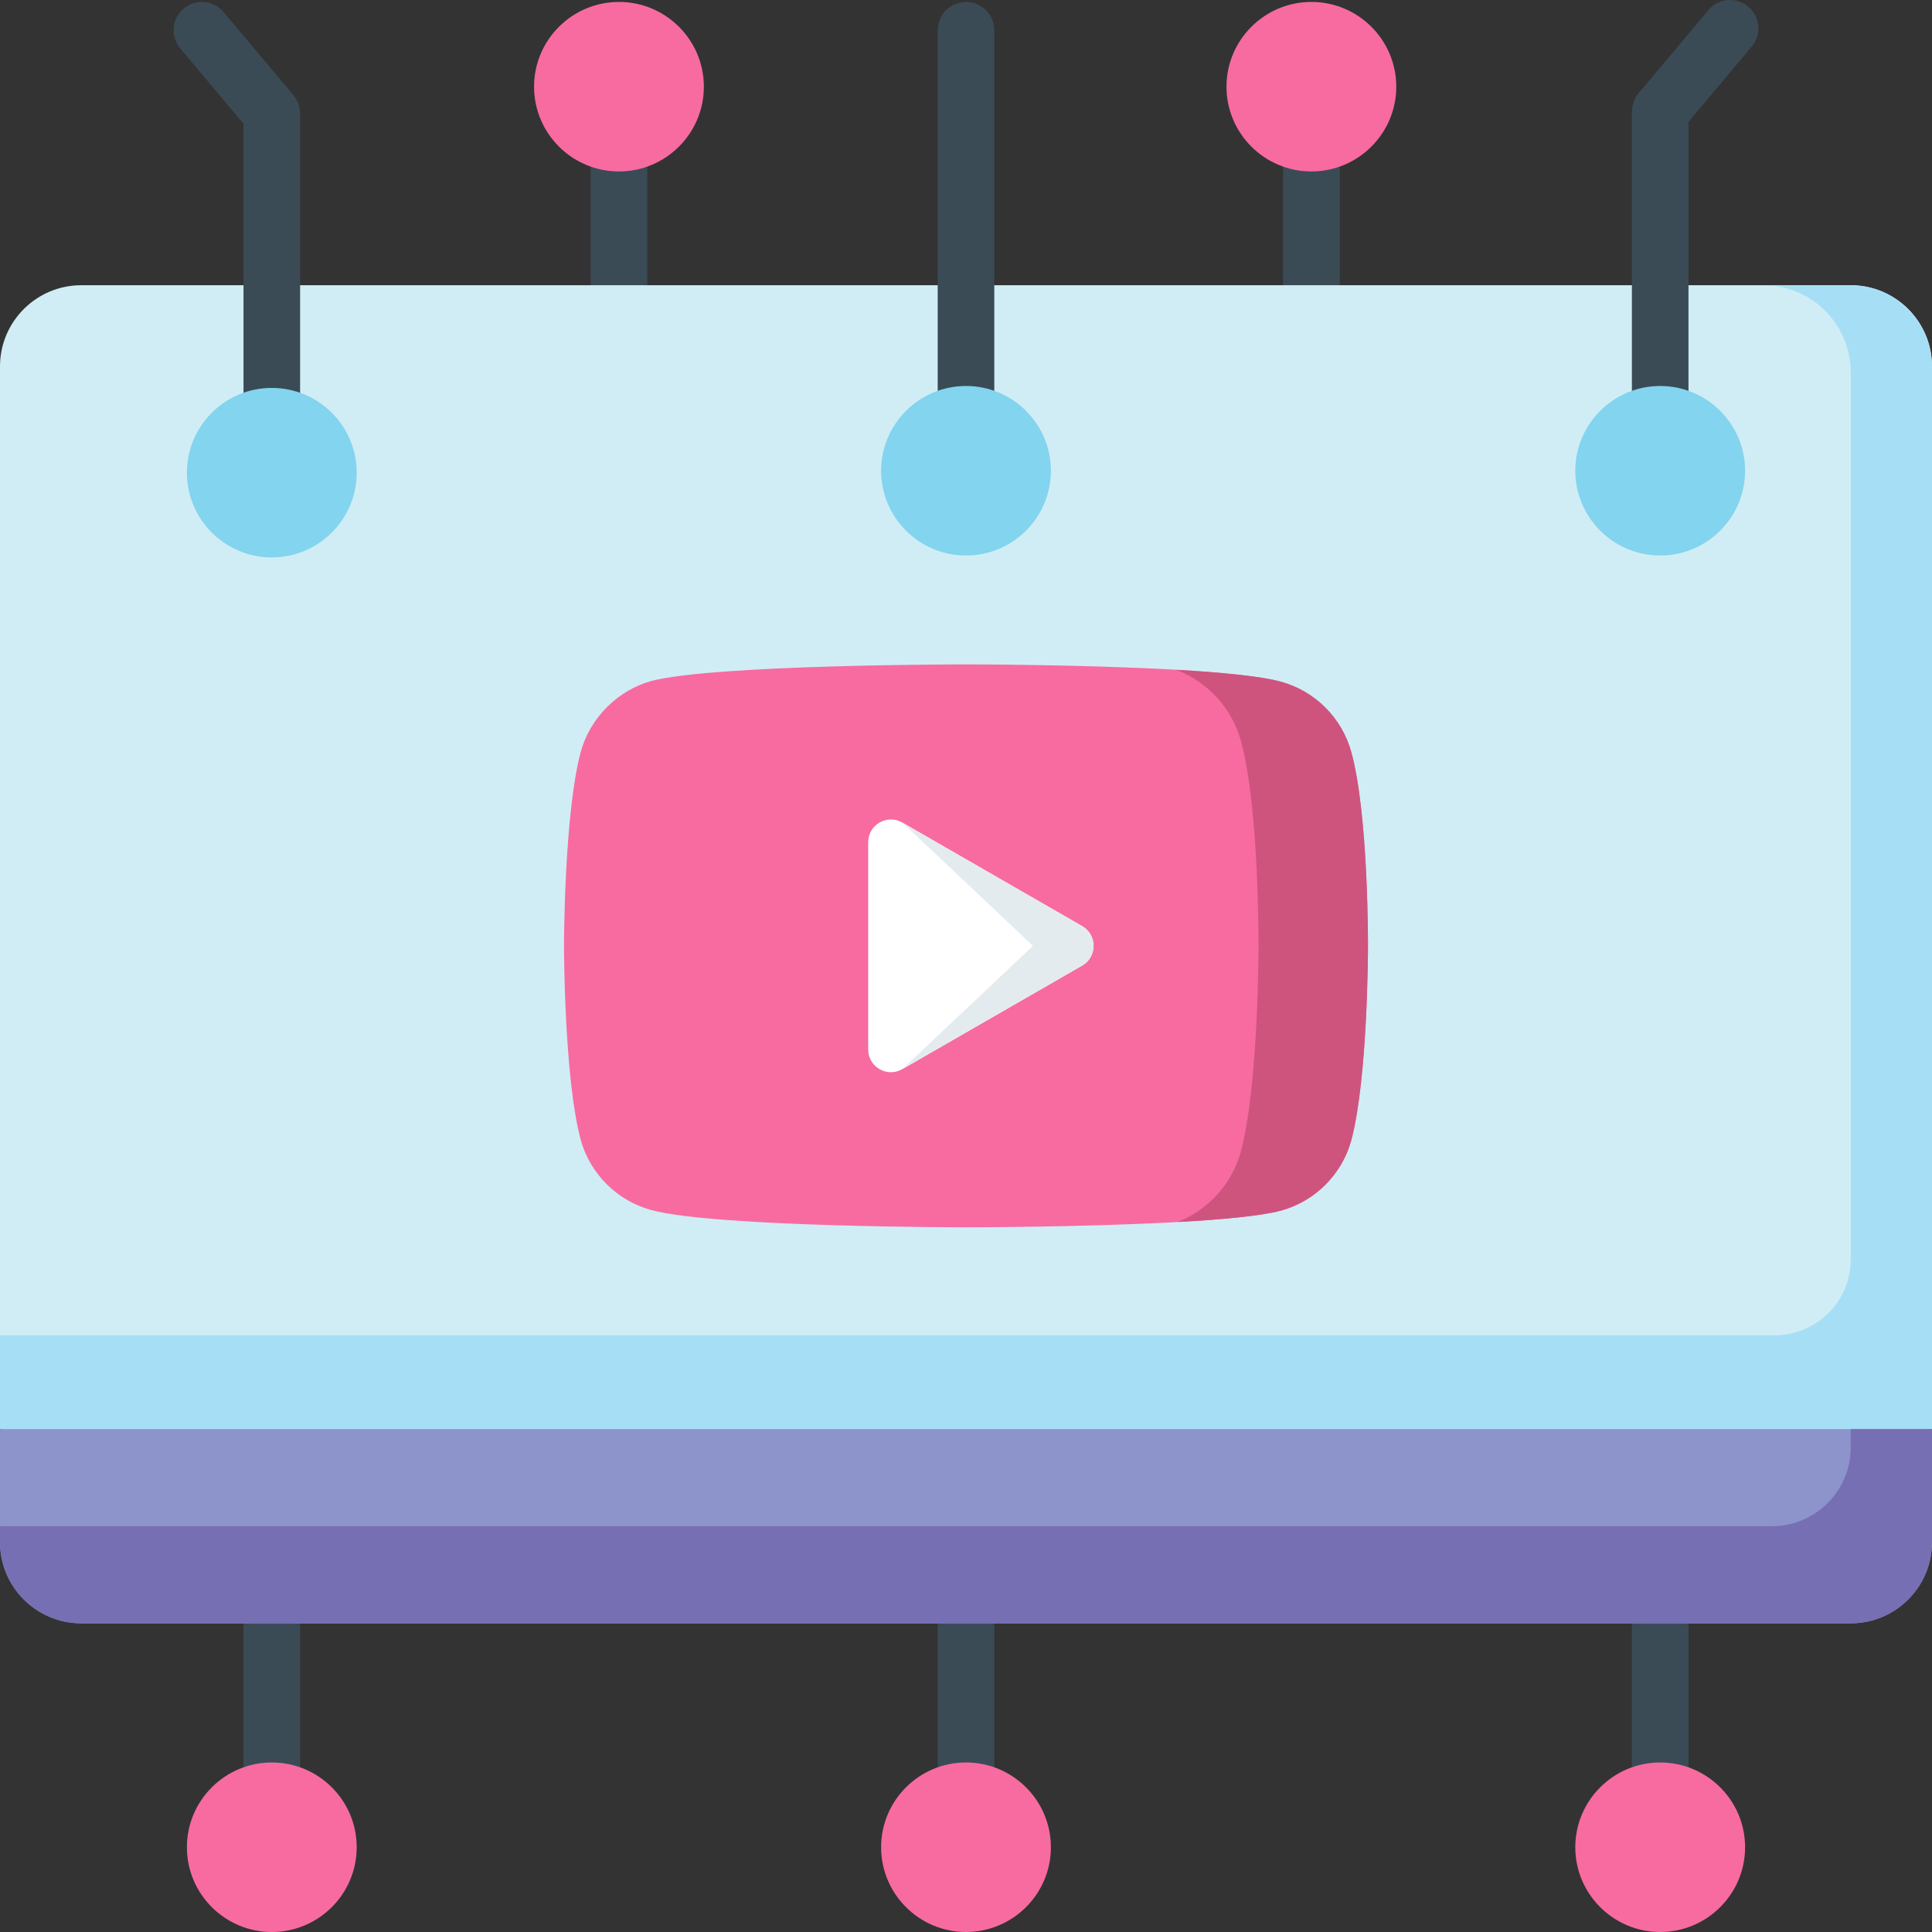 <svg xmlns="http://www.w3.org/2000/svg" id="Layer_1" height="512" viewBox="0 0 512 512" width="512"><rect x="0" y="0" width="512" height="512" fill="#333333" stroke="none"/><g><g><g fill="#3a4b56"><path d="m164.031 30.437c-4.142 0-7.5 3.358-7.5 7.5v45.476c0 4.142 3.358 7.5 7.5 7.5s7.5-3.358 7.5-7.5v-45.476c0-4.142-3.358-7.5-7.5-7.5z"></path><path d="m347.529 30.437c-4.142 0-7.5 3.358-7.5 7.5v45.476c0 4.142 3.358 7.5 7.5 7.5s7.5-3.358 7.5-7.5v-45.476c0-4.142-3.358-7.5-7.5-7.5z"></path></g><g fill="#f76ba0"><path d="m164.031.51c-12.407 0-22.5 10.077-22.5 22.463s10.093 22.463 22.5 22.463 22.5-10.077 22.5-22.463-10.093-22.463-22.5-22.463z"></path><path d="m347.529.51c-12.407 0-22.5 10.077-22.5 22.463s10.093 22.463 22.5 22.463 22.5-10.077 22.5-22.463-10.093-22.463-22.5-22.463z"></path></g></g><g><path d="m72.031 415.577c-4.142 0-7.5 3.358-7.5 7.5v51.496c0 4.142 3.358 7.5 7.5 7.5s7.5-3.358 7.5-7.5v-51.496c0-4.142-3.357-7.5-7.5-7.5z" fill="#3a4b56"></path><path d="m72.031 467.074c-12.407 0-22.5 10.077-22.5 22.463s10.093 22.463 22.5 22.463 22.5-10.077 22.5-22.463c0-12.387-10.093-22.463-22.5-22.463z" fill="#f76ba0"></path></g><g><path d="m256 415.577c-4.142 0-7.5 3.358-7.5 7.5v51.496c0 4.142 3.358 7.5 7.5 7.5s7.5-3.358 7.5-7.5v-51.496c0-4.142-3.358-7.5-7.5-7.5z" fill="#3a4b56"></path><path d="m256 467.074c-12.407 0-22.5 10.077-22.5 22.463s10.093 22.463 22.5 22.463 22.5-10.077 22.5-22.463c0-12.387-10.093-22.463-22.5-22.463z" fill="#f76ba0"></path></g><g><path d="m439.969 415.577c-4.142 0-7.5 3.358-7.5 7.5v51.496c0 4.142 3.358 7.5 7.5 7.5s7.5-3.358 7.5-7.5v-51.496c0-4.142-3.358-7.5-7.5-7.5z" fill="#3a4b56"></path><path d="m439.969 467.074c-12.407 0-22.5 10.077-22.5 22.463s10.093 22.463 22.5 22.463 22.5-10.077 22.5-22.463c0-12.387-10.094-22.463-22.5-22.463z" fill="#f76ba0"></path></g><g><path d="m512 97.098v281.63l-21.53 2.52-234.47 27.47-256-29.99v-281.63c0-11.86 9.66-21.51 21.53-21.51h468.94c11.87 0 21.53 9.65 21.53 21.51z" fill="#d0edf5"></path><path d="m512 97.098v281.63l-21.53 2.52-234.47 27.47-256-29.99v-24.88h470.34c11.12 0 20.13-9.01 20.13-20.13v-234.95c0-12.8-10.38-23.18-23.18-23.18h23.18c11.87 0 21.53 9.65 21.53 21.51z" fill="#a6dff5"></path><path d="m512 378.724v29.969c0 11.86-9.66 21.509-21.53 21.509h-468.94c-11.87 0-21.53-9.65-21.53-21.509v-29.969z" fill="#8c94cb"></path><path d="m512 378.724v29.969c0 11.86-9.66 21.509-21.53 21.509h-468.94c-11.87 0-21.53-9.65-21.53-21.509v-4.23h469.55c11.55 0 20.92-9.37 20.92-20.919v-4.82z" fill="#776fb3"></path></g><path d="m362.53 250.84s0 34.57-4.39 51.24c-2.46 9.13-9.65 16.33-18.78 18.78-5.3 1.4-15.64 2.35-27.29 2.99-25.02 1.4-56.07 1.4-56.07 1.4s-66.52 0-83.36-4.56c-9.13-2.46-16.32-9.66-18.78-18.78-4.39-16.5-4.39-51.25-4.39-51.25s0-34.58 4.39-51.25c2.45-9.12 9.83-16.5 18.78-18.95 16.67-4.39 83.36-4.39 83.36-4.39s30.74 0 55.69 1.42c0 0 0 .01.01.01 11.8.67 22.31 1.67 27.66 3.13 9.13 2.46 16.32 9.66 18.78 18.78 4.56 16.67 4.39 51.43 4.39 51.43z" fill="#f76ba0"></path><path d="m362.53 250.84s0 34.57-4.39 51.24c-2.46 9.13-9.65 16.33-18.78 18.78-5.3 1.4-15.64 2.35-27.29 2.99 8.19-3.23 14.5-10.22 16.82-18.83 4.64-17.63 4.64-54.17 4.64-54.17s.18-36.74-4.64-54.36c-2.36-8.75-8.82-15.81-17.19-18.99 11.8.67 22.31 1.67 27.66 3.13 9.13 2.46 16.32 9.66 18.78 18.78 4.56 16.67 4.39 51.43 4.39 51.43z" fill="#ce547e"></path><path d="m286.79 255.88-47.68 27.46c-4.01 2.31-9.03-.58-9.03-5.21v-54.94c0-4.63 5.02-7.52 9.03-5.21l47.68 27.46c4.02 2.32 4.02 8.12 0 10.44z" fill="#fff"></path><g><g fill="#3a4b56"><path d="m59.25 3.186c-2.666-3.172-7.396-3.582-10.567-.918s-3.583 7.395-.918 10.566l16.767 19.957v77.509c0 4.142 3.358 7.5 7.5 7.5s7.5-3.358 7.5-7.5v-80.241c0-1.765-.623-3.473-1.757-4.824z"></path><path d="m463.317 1.757c-3.172-2.663-7.902-2.253-10.567.918l-18.524 22.049c-1.135 1.351-1.757 3.059-1.757 4.824v80.241c0 4.142 3.358 7.5 7.5 7.5s7.5-3.358 7.5-7.5v-77.508l16.767-19.957c2.664-3.171 2.253-7.902-.919-10.567z"></path><path d="m256 .51c-4.142 0-7.5 3.358-7.5 7.5v101.78c0 4.142 3.358 7.5 7.5 7.5s7.5-3.358 7.5-7.5v-101.78c0-4.142-3.358-7.5-7.5-7.5z"></path></g><g fill="#83d4ee"><path d="m72.031 102.8c-12.407 0-22.5 10.077-22.5 22.463s10.093 22.463 22.5 22.463 22.5-10.077 22.5-22.463-10.093-22.463-22.5-22.463z"></path><path d="m256 102.29c-12.407 0-22.5 10.077-22.5 22.463s10.093 22.463 22.5 22.463 22.5-10.077 22.5-22.463-10.093-22.463-22.5-22.463z"></path><path d="m439.969 102.29c-12.407 0-22.5 10.077-22.5 22.463s10.093 22.463 22.5 22.463 22.5-10.077 22.5-22.463-10.094-22.463-22.5-22.463z"></path></g></g><path d="m286.79 255.88-47.68 27.46 34.63-32.67-34.63-32.69 47.68 27.46c4.02 2.32 4.02 8.12 0 10.44z" fill="#e4ebef"></path></g></svg>